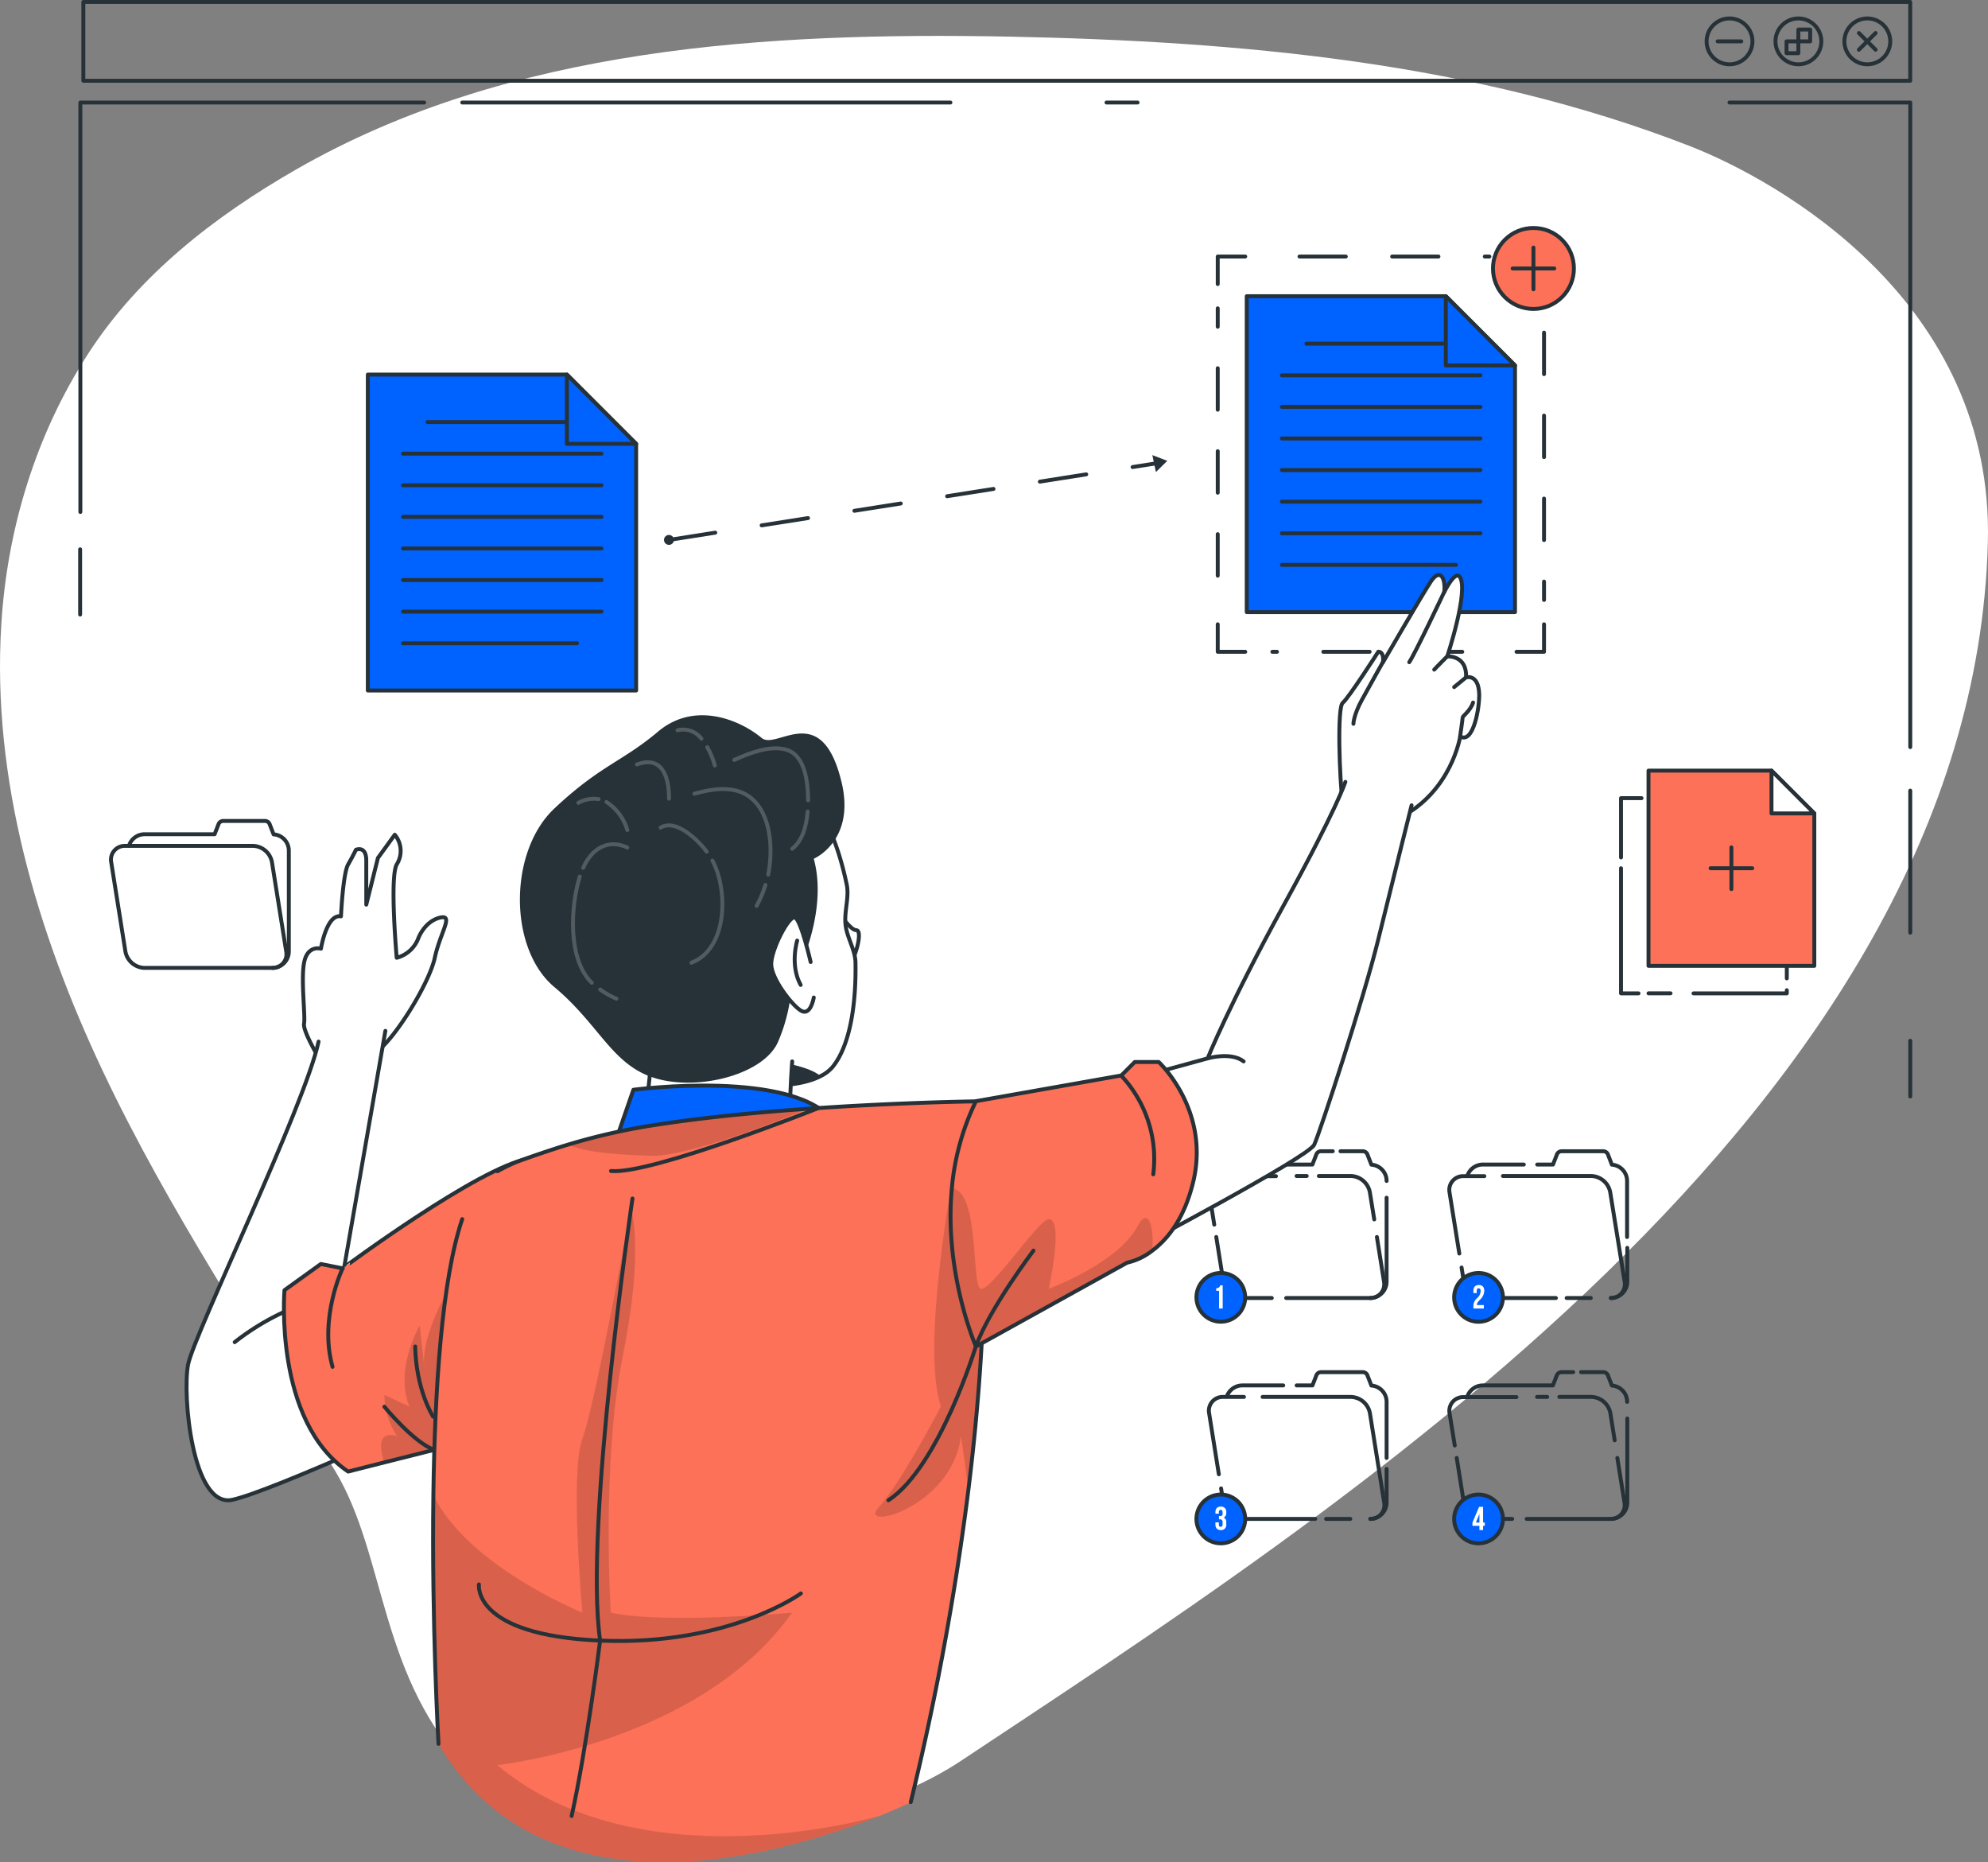<svg xmlns="http://www.w3.org/2000/svg" xmlns:xlink="http://www.w3.org/1999/xlink" width="508.244" height="475.957" viewBox="0 0 508.244 475.957">
  <rect x="0" y="0" width="508.244" height="475.957" fill="#808080" stroke="none"/>
  <defs>
    <clipPath id="clip-path">
      <path id="Tracé_89642" data-name="Tracé 89642" d="M156.968,308.33l-1.523,47.648-.68,21.264-34.667,8.7-9.244,2.343C91.77,375.4,94.581,341.919,94.581,341.919l9.3-6.69,5.577,1.113S144.538,310.287,156.968,308.33Z" transform="translate(-94.436 -308.33)" fill="#0062ff" stroke="#263238" stroke-linecap="round" stroke-linejoin="round" stroke-width="1"/>
    </clipPath>
    <clipPath id="clip-path-2">
      <path id="Tracé_89665" data-name="Tracé 89665" d="M301.887,318.1c-2.343,9.478-6.7,14.6-10.392,17.328a16.133,16.133,0,0,1-6.432,3.081L246.4,359.94s-8.2-18.652-6.163-40.443a63.489,63.489,0,0,1,6.163-22.26l37.163-6.573,3.444-3.444h6.116S306.479,299.6,301.887,318.1Z" transform="translate(-239.912 -287.22)" fill="#0062ff" stroke="#263238" stroke-linecap="round" stroke-linejoin="round" stroke-width="1"/>
    </clipPath>
  </defs>
  <g id="Duplicate-bro" transform="translate(-32.484 -55.46)">
    <g id="freepik--background-simple--inject-1865" transform="translate(32.485 64.635)">
      <path id="Tracé_89557" data-name="Tracé 89557" d="M153.141,507.438c28.364,28.493,95.965,16.121,124.891-3.1,93.926-62.387,258.675-166.459,262.658-311.349,1.7-61.614-53.366-92.555-76.27-101.495-55.065-21.417-114.9-26.759-173.91-27.942C228.861,62.375,162.865,66.1,108.164,97.523c-20.725,11.9-40.185,26.947-53.249,47.238-13.286,20.526-20.655,44.813-22.108,69.194-2.425,39.318,9.115,78.4,25.962,114.007s38.967,68.421,59.364,102.127C131.431,452.092,129.24,483.432,153.141,507.438Z" transform="translate(-32.485 -63.365)" fill="#fff"/>
    </g>
    <g id="freepik--Window--inject-1865" transform="translate(52.97 55.96)">
      <rect id="Rectangle_1888" data-name="Rectangle 1888" width="467.053" height="20.14" transform="translate(0.82)" fill="none" stroke="#263238" stroke-linecap="round" stroke-linejoin="round" stroke-width="1"/>
      <path id="Tracé_89559" data-name="Tracé 89559" d="M444.954,69.565a5.858,5.858,0,1,1,1.721-4.147A5.858,5.858,0,0,1,444.954,69.565Z" transform="translate(16.089 -55.342)" fill="none" stroke="#263238" stroke-linecap="round" stroke-linejoin="round" stroke-width="1"/>
      <line id="Ligne_1211" data-name="Ligne 1211" x1="4.276" y2="4.265" transform="translate(454.752 7.943)" fill="none" stroke="#263238" stroke-linecap="round" stroke-linejoin="round" stroke-width="1"/>
      <line id="Ligne_1212" data-name="Ligne 1212" x1="4.276" y1="4.265" transform="translate(454.752 7.943)" fill="none" stroke="#263238" stroke-linecap="round" stroke-linejoin="round" stroke-width="1"/>
      <path id="Tracé_89560" data-name="Tracé 89560" d="M431.636,65.418a5.858,5.858,0,1,1-5.858-5.858A5.858,5.858,0,0,1,431.636,65.418Z" transform="translate(13.509 -55.342)" fill="none" stroke="#263238" stroke-linecap="round" stroke-linejoin="round" stroke-width="1"/>
      <path id="Tracé_89561" data-name="Tracé 89561" d="M425.353,68.025V61.98h3.023V65H422.33v3.023Z" transform="translate(13.922 -54.927)" fill="none" stroke="#263238" stroke-linecap="round" stroke-linejoin="round" stroke-width="1"/>
      <path id="Tracé_89562" data-name="Tracé 89562" d="M416.606,65.418a5.858,5.858,0,1,1-5.858-5.858A5.858,5.858,0,0,1,416.606,65.418Z" transform="translate(10.93 -55.342)" fill="none" stroke="#263238" stroke-linecap="round" stroke-linejoin="round" stroke-width="1"/>
      <line id="Ligne_1213" data-name="Ligne 1213" x1="6.045" transform="translate(418.643 10.076)" fill="none" stroke="#263238" stroke-linecap="round" stroke-linejoin="round" stroke-width="1"/>
      <path id="Tracé_89563" data-name="Tracé 89563" d="M50.02,182.558V77.9h87.892" transform="translate(-49.961 -52.195)" fill="none" stroke="#263238" stroke-linecap="round" stroke-linejoin="round" stroke-width="1"/>
      <path id="Tracé_89564" data-name="Tracé 89564" d="M456.1,242.649V77.9H409.88" transform="translate(11.786 -52.195)" fill="none" stroke="#263238" stroke-linecap="round" stroke-linejoin="round" stroke-width="1"/>
      <line id="Ligne_1214" data-name="Ligne 1214" y2="36.296" transform="translate(467.885 201.583)" fill="none" stroke="#263238" stroke-linecap="round" stroke-linejoin="round" stroke-width="1"/>
      <line id="Ligne_1215" data-name="Ligne 1215" y2="14.235" transform="translate(467.885 265.517)" fill="none" stroke="#263238" stroke-linecap="round" stroke-linejoin="round" stroke-width="1"/>
      <line id="Ligne_1216" data-name="Ligne 1216" y2="16.683" transform="translate(0 139.899)" fill="none" stroke="#263238" stroke-linecap="round" stroke-linejoin="round" stroke-width="1"/>
      <line id="Ligne_1217" data-name="Ligne 1217" x2="124.809" transform="translate(97.687 25.705)" fill="none" stroke="#263238" stroke-linecap="round" stroke-linejoin="round" stroke-width="1"/>
      <line id="Ligne_1218" data-name="Ligne 1218" x2="7.943" transform="translate(262.4 25.705)" fill="none" stroke="#263238" stroke-linecap="round" stroke-linejoin="round" stroke-width="1"/>
    </g>
    <g id="freepik--Folders--inject-1865" transform="translate(60.852 265.288)">
      <path id="Tracé_89565" data-name="Tracé 89565" d="M364.536,389.182h-7.5a5.085,5.085,0,0,1-4.862-4.171L350.36,373.6" transform="translate(-6.308 -210.785)" fill="none" stroke="#263238" stroke-linecap="round" stroke-linejoin="round" stroke-width="1"/>
      <path id="Tracé_89566" data-name="Tracé 89566" d="M388.8,373.6l1.828,11.411a3.515,3.515,0,0,1-3.515,4.171H365.63" transform="translate(-3.688 -210.785)" fill="none" stroke="#263238" stroke-linecap="round" stroke-linejoin="round" stroke-width="1"/>
      <path id="Tracé_89567" data-name="Tracé 89567" d="M372.75,360.29h8.2a5.085,5.085,0,0,1,4.85,4.171l1.1,6.924" transform="translate(-2.467 -213.068)" fill="none" stroke="#263238" stroke-linecap="round" stroke-linejoin="round" stroke-width="1"/>
      <line id="Ligne_1219" data-name="Ligne 1219" x2="2.589" transform="translate(364.59 147.222)" fill="none" stroke="#263238" stroke-linecap="round" stroke-linejoin="round" stroke-width="1"/>
      <path id="Tracé_89568" data-name="Tracé 89568" d="M350.133,372.7l-1.324-8.2a3.515,3.515,0,0,1,3.515-4.171h13.567" transform="translate(-6.585 -213.062)" fill="none" stroke="#263238" stroke-linecap="round" stroke-linejoin="round" stroke-width="1"/>
      <path id="Tracé_89569" data-name="Tracé 89569" d="M379.745,354.88h-3.011a1.3,1.3,0,0,0-1.172.808l-1.008,2.589H356.642a4.194,4.194,0,0,0-3.972,2.847" transform="translate(-5.912 -213.997)" fill="none" stroke="#263238" stroke-linecap="round" stroke-linejoin="round" stroke-width="1"/>
      <path id="Tracé_89570" data-name="Tracé 89570" d="M389.263,362.472a4.171,4.171,0,0,0-3.89-4.159l-1.019-2.624a1.3,1.3,0,0,0-1.172-.808H377.5" transform="translate(-1.651 -213.997)" fill="none" stroke="#263238" stroke-linecap="round" stroke-linejoin="round" stroke-width="1"/>
      <path id="Tracé_89571" data-name="Tracé 89571" d="M384,390.658a4.183,4.183,0,0,0,4.194-4.183V365" transform="translate(-0.536 -212.26)" fill="none" stroke="#263238" stroke-linecap="round" stroke-linejoin="round" stroke-width="1"/>
      <path id="Tracé_89572" data-name="Tracé 89572" d="M298.823,380.055l-2.484-15.594a3.515,3.515,0,0,1,3.515-4.171h5.389" transform="translate(-15.588 -213.068)" fill="none" stroke="#263238" stroke-linecap="round" stroke-linejoin="round" stroke-width="1"/>
      <path id="Tracé_89573" data-name="Tracé 89573" d="M323.016,388.041h-18.64a5.1,5.1,0,0,1-4.862-4.171l-.574-3.62" transform="translate(-15.131 -209.643)" fill="none" stroke="#263238" stroke-linecap="round" stroke-linejoin="round" stroke-width="1"/>
      <line id="Ligne_1220" data-name="Ligne 1220" x1="6.186" transform="translate(310.661 178.398)" fill="none" stroke="#263238" stroke-linecap="round" stroke-linejoin="round" stroke-width="1"/>
      <path id="Tracé_89574" data-name="Tracé 89574" d="M308,360.29h22.588a5.085,5.085,0,0,1,4.85,4.171l3.644,22.834a3.515,3.515,0,0,1-3.515,4.171" transform="translate(-13.577 -213.068)" fill="none" stroke="#263238" stroke-linecap="round" stroke-linejoin="round" stroke-width="1"/>
      <path id="Tracé_89575" data-name="Tracé 89575" d="M314.612,357.78H304.162a4.206,4.206,0,0,0-3.972,2.847" transform="translate(-14.917 -213.499)" fill="none" stroke="#263238" stroke-linecap="round" stroke-linejoin="round" stroke-width="1"/>
      <path id="Tracé_89576" data-name="Tracé 89576" d="M338.428,376.812v-14.34a4.171,4.171,0,0,0-3.89-4.159l-1.019-2.624a1.277,1.277,0,0,0-1.172-.808h-10.7a1.277,1.277,0,0,0-1.172.808l-1.008,2.589H315.43" transform="translate(-12.302 -213.997)" fill="none" stroke="#263238" stroke-linecap="round" stroke-linejoin="round" stroke-width="1"/>
      <path id="Tracé_89577" data-name="Tracé 89577" d="M331.48,388.77a4.183,4.183,0,0,0,4.194-4.183V376" transform="translate(-9.548 -210.373)" fill="none" stroke="#263238" stroke-linecap="round" stroke-linejoin="round" stroke-width="1"/>
      <path id="Tracé_89578" data-name="Tracé 89578" d="M312.078,340.994h-7.51a5.1,5.1,0,0,1-4.862-4.171L297.89,325.4" transform="translate(-15.312 -219.055)" fill="none" stroke="#263238" stroke-linecap="round" stroke-linejoin="round" stroke-width="1"/>
      <path id="Tracé_89579" data-name="Tracé 89579" d="M336.336,325.4l1.816,11.423a3.515,3.515,0,0,1-3.515,4.171H313.15" transform="translate(-12.693 -219.055)" fill="none" stroke="#263238" stroke-linecap="round" stroke-linejoin="round" stroke-width="1"/>
      <path id="Tracé_89580" data-name="Tracé 89580" d="M320.27,312.09h8.2a5.1,5.1,0,0,1,4.85,4.183l1.113,6.912" transform="translate(-11.471 -221.339)" fill="none" stroke="#263238" stroke-linecap="round" stroke-linejoin="round" stroke-width="1"/>
      <line id="Ligne_1221" data-name="Ligne 1221" x2="2.601" transform="translate(303.105 90.751)" fill="none" stroke="#263238" stroke-linecap="round" stroke-linejoin="round" stroke-width="1"/>
      <path id="Tracé_89581" data-name="Tracé 89581" d="M297.652,324.514l-1.312-8.2a3.515,3.515,0,0,1,3.515-4.183h13.567" transform="translate(-15.589 -221.332)" fill="none" stroke="#263238" stroke-linecap="round" stroke-linejoin="round" stroke-width="1"/>
      <path id="Tracé_89582" data-name="Tracé 89582" d="M327.277,306.69h-3.023a1.254,1.254,0,0,0-1.171.808l-1.008,2.59H304.162a4.206,4.206,0,0,0-3.972,2.847" transform="translate(-14.917 -222.265)" fill="none" stroke="#263238" stroke-linecap="round" stroke-linejoin="round" stroke-width="1"/>
      <path id="Tracé_89583" data-name="Tracé 89583" d="M336.786,314.282a4.171,4.171,0,0,0-3.89-4.159l-1.019-2.624a1.254,1.254,0,0,0-1.172-.808H325" transform="translate(-10.66 -222.265)" fill="none" stroke="#263238" stroke-linecap="round" stroke-linejoin="round" stroke-width="1"/>
      <path id="Tracé_89584" data-name="Tracé 89584" d="M331.48,342.464a4.183,4.183,0,0,0,4.194-4.183V316.83" transform="translate(-9.548 -220.526)" fill="none" stroke="#263238" stroke-linecap="round" stroke-linejoin="round" stroke-width="1"/>
      <path id="Tracé_89585" data-name="Tracé 89585" d="M351.3,331.9l-2.5-15.594a3.515,3.515,0,0,1,3.515-4.183h5.389" transform="translate(-6.585 -221.334)" fill="none" stroke="#263238" stroke-linecap="round" stroke-linejoin="round" stroke-width="1"/>
      <path id="Tracé_89586" data-name="Tracé 89586" d="M375.531,339.851H356.856a5.085,5.085,0,0,1-4.862-4.171l-.574-3.62" transform="translate(-6.126 -217.912)" fill="none" stroke="#263238" stroke-linecap="round" stroke-linejoin="round" stroke-width="1"/>
      <line id="Ligne_1222" data-name="Ligne 1222" x1="6.186" transform="translate(372.146 121.939)" fill="none" stroke="#263238" stroke-linecap="round" stroke-linejoin="round" stroke-width="1"/>
      <path id="Tracé_89587" data-name="Tracé 89587" d="M360.44,312.09h22.588a5.1,5.1,0,0,1,4.85,4.183l3.679,22.834a3.515,3.515,0,0,1-3.515,4.171" transform="translate(-4.579 -221.339)" fill="none" stroke="#263238" stroke-linecap="round" stroke-linejoin="round" stroke-width="1"/>
      <path id="Tracé_89588" data-name="Tracé 89588" d="M367.112,309.59H356.662a4.194,4.194,0,0,0-3.972,2.847" transform="translate(-5.909 -221.768)" fill="none" stroke="#263238" stroke-linecap="round" stroke-linejoin="round" stroke-width="1"/>
      <path id="Tracé_89589" data-name="Tracé 89589" d="M390.9,328.61V314.282a4.171,4.171,0,0,0-3.89-4.159L386,307.5a1.289,1.289,0,0,0-1.172-.808H374.139a1.289,1.289,0,0,0-1.172.808l-1.008,2.589h-4.03" transform="translate(-3.294 -222.265)" fill="none" stroke="#263238" stroke-linecap="round" stroke-linejoin="round" stroke-width="1"/>
      <path id="Tracé_89590" data-name="Tracé 89590" d="M384,340.587a4.183,4.183,0,0,0,4.194-4.183V327.77" transform="translate(-0.536 -218.648)" fill="none" stroke="#263238" stroke-linecap="round" stroke-linejoin="round" stroke-width="1"/>
      <path id="Tracé_89591" data-name="Tracé 89591" d="M97.976,271.258H65.253a5.108,5.108,0,0,1-4.862-4.183l-3.632-22.834a3.515,3.515,0,0,1,3.515-4.171H93.008a5.085,5.085,0,0,1,4.85,4.171l3.644,22.834a3.515,3.515,0,0,1-3.526,4.183Z" transform="translate(-56.697 -233.697)" fill="none" stroke="#263238" stroke-linecap="round" stroke-linejoin="round" stroke-width="1"/>
      <path id="Tracé_89592" data-name="Tracé 89592" d="M97.3,272.191A4.194,4.194,0,0,0,101.493,268V242.222a4.171,4.171,0,0,0-3.89-4.159l-1.019-2.624a1.277,1.277,0,0,0-1.172-.808H84.7a1.277,1.277,0,0,0-1.172.808l-1.008,2.589H64.577a4.206,4.206,0,0,0-3.937,2.894" transform="translate(-56.021 -234.63)" fill="none" stroke="#263238" stroke-linecap="round" stroke-linejoin="round" stroke-width="1"/>
      <circle id="Ellipse_243" data-name="Ellipse 243" cx="6.233" cy="6.233" r="6.233" transform="translate(277.505 115.53)" fill="#0062ff" stroke="#263238" stroke-linecap="round" stroke-linejoin="round" stroke-width="1"/>
      <path id="Tracé_89593" data-name="Tracé 89593" d="M297.88,336.668a.926.926,0,0,0,1.031-.738h.621v5.94h-.926v-4.522h-.726Z" transform="translate(-15.313 -217.248)" fill="#fff"/>
      <path id="Tracé_89594" data-name="Tracé 89594" d="M362.266,339.471a6.233,6.233,0,1,1-6.233-6.221,6.233,6.233,0,0,1,6.233,6.221Z" transform="translate(-6.404 -217.708)" fill="#0062ff" stroke="#263238" stroke-linecap="round" stroke-linejoin="round" stroke-width="1"/>
      <path id="Tracé_89595" data-name="Tracé 89595" d="M355.336,336.714c-.293,0-.48.164-.48.586v.633H354v-.574c0-.949.469-1.488,1.394-1.488s1.382.539,1.382,1.488a3.245,3.245,0,0,1-1.172,2.343c-.551.586-.7.867-.7,1.172V341h1.769v.879H354v-.726a2.589,2.589,0,0,1,.926-1.9,2.5,2.5,0,0,0,.926-1.851C355.828,336.866,355.64,336.714,355.336,336.714Z" transform="translate(-5.684 -217.259)" fill="#fff"/>
      <path id="Tracé_89596" data-name="Tracé 89596" d="M306.026,387.811a6.233,6.233,0,1,1-6.233-6.221,6.233,6.233,0,0,1,6.233,6.221Z" transform="translate(-16.055 -209.414)" fill="#0062ff" stroke="#263238" stroke-linecap="round" stroke-linejoin="round" stroke-width="1"/>
      <path id="Tracé_89597" data-name="Tracé 89597" d="M299.539,385.734c0-.527-.187-.68-.48-.68s-.48.164-.48.586v.387H297.7V385.7c0-.949.469-1.488,1.382-1.488a1.3,1.3,0,0,1,1.394,1.488v.152a1.172,1.172,0,0,1-.656,1.172h0a1.172,1.172,0,0,1,.656,1.242v.469a1.3,1.3,0,0,1-1.394,1.488c-.914,0-1.382-.551-1.382-1.488v-.492h.879v.551c0,.422.187.586.48.586s.48-.152.48-.68v-.457c0-.551-.187-.762-.609-.762h-.316v-.844h.363c.351,0,.562-.152.562-.633Z" transform="translate(-15.344 -208.965)" fill="#fff"/>
      <path id="Tracé_89598" data-name="Tracé 89598" d="M362.266,387.811a6.233,6.233,0,1,1-6.233-6.221,6.233,6.233,0,0,1,6.233,6.221Z" transform="translate(-6.404 -209.414)" fill="#0062ff" stroke="#263238" stroke-linecap="round" stroke-linejoin="round" stroke-width="1"/>
      <path id="Tracé_89599" data-name="Tracé 89599" d="M353.79,388.277l1.7-4.007h1.019v4.007h.433v.844h-.433V390.2h-.937V389.12H353.79Zm1.781,0v-2.191h0l-.9,2.191Z" transform="translate(-5.72 -208.954)" fill="#fff"/>
    </g>
    <g id="freepik--Icon--inject-1865" transform="translate(446.905 252.435)">
      <line id="Ligne_1223" data-name="Ligne 1223" x2="22.483" transform="translate(8.963 7.03)" fill="none" stroke="#263238" stroke-linecap="round" stroke-linejoin="round" stroke-width="1"/>
      <path id="Tracé_89600" data-name="Tracé 89600" d="M386.21,244.82V229.66h5.249" transform="translate(-386.21 -222.63)" fill="none" stroke="#263238" stroke-linecap="round" stroke-linejoin="round" stroke-width="1"/>
      <path id="Tracé_89601" data-name="Tracé 89601" d="M390.685,276.934H386.21V244.95" transform="translate(-386.21 -220.007)" fill="none" stroke="#263238" stroke-linecap="round" stroke-linejoin="round" stroke-width="1"/>
      <line id="Ligne_1224" data-name="Ligne 1224" x1="5.635" transform="translate(7.03 56.916)" fill="none" stroke="#263238" stroke-linecap="round" stroke-linejoin="round" stroke-width="1"/>
      <path id="Tracé_89602" data-name="Tracé 89602" d="M425.884,271.56v.808H402.03" transform="translate(-383.495 -215.441)" fill="none" stroke="#263238" stroke-linecap="round" stroke-linejoin="round" stroke-width="1"/>
      <line id="Ligne_1225" data-name="Ligne 1225" y2="35.136" transform="translate(42.388 17.96)" fill="none" stroke="#263238" stroke-linecap="round" stroke-linejoin="round" stroke-width="1"/>
      <path id="Tracé_89603" data-name="Tracé 89603" d="M434.6,234.591v38.967H392.21v-49.9h31.445l7.358,7.358Z" transform="translate(-385.18 -223.66)" fill="#fc7157" stroke="#263238" stroke-linecap="round" stroke-linejoin="round" stroke-width="1"/>
      <path id="Tracé_89604" data-name="Tracé 89604" d="M429.993,234.591H419.05V223.66l7.358,7.358Z" transform="translate(-380.575 -223.66)" fill="#fff" stroke="#263238" stroke-linecap="round" stroke-linejoin="round" stroke-width="1"/>
      <line id="Ligne_1226" data-name="Ligne 1226" y2="10.661" transform="translate(28.224 19.612)" fill="none" stroke="#263238" stroke-linecap="round" stroke-linejoin="round" stroke-width="1"/>
      <line id="Ligne_1227" data-name="Ligne 1227" x1="10.661" transform="translate(22.893 24.943)" fill="none" stroke="#263238" stroke-linecap="round" stroke-linejoin="round" stroke-width="1"/>
    </g>
    <g id="freepik--Duplicate--inject-1865" transform="translate(126.522 109.447)">
      <path id="Tracé_89605" data-name="Tracé 89605" d="M181.346,154.953V218h-68.6V137.25h50.894l11.9,11.9Z" transform="translate(-112.75 -95.499)" fill="#0062ff" stroke="#263238" stroke-linecap="round" stroke-linejoin="round" stroke-width="1"/>
      <line id="Ligne_1228" data-name="Ligne 1228" x2="44.485" transform="translate(15.254 53.889)" fill="none" stroke="#263238" stroke-linecap="round" stroke-linejoin="round" stroke-width="1"/>
      <line id="Ligne_1229" data-name="Ligne 1229" x2="50.741" transform="translate(8.998 61.961)" fill="none" stroke="#263238" stroke-linecap="round" stroke-linejoin="round" stroke-width="1"/>
      <line id="Ligne_1230" data-name="Ligne 1230" x2="50.741" transform="translate(8.998 70.045)" fill="none" stroke="#263238" stroke-linecap="round" stroke-linejoin="round" stroke-width="1"/>
      <line id="Ligne_1231" data-name="Ligne 1231" x2="50.741" transform="translate(8.998 78.117)" fill="none" stroke="#263238" stroke-linecap="round" stroke-linejoin="round" stroke-width="1"/>
      <line id="Ligne_1232" data-name="Ligne 1232" x2="50.741" transform="translate(8.998 86.201)" fill="none" stroke="#263238" stroke-linecap="round" stroke-linejoin="round" stroke-width="1"/>
      <line id="Ligne_1233" data-name="Ligne 1233" x2="50.741" transform="translate(8.998 94.273)" fill="none" stroke="#263238" stroke-linecap="round" stroke-linejoin="round" stroke-width="1"/>
      <line id="Ligne_1234" data-name="Ligne 1234" x2="50.741" transform="translate(8.998 102.346)" fill="none" stroke="#263238" stroke-linecap="round" stroke-linejoin="round" stroke-width="1"/>
      <line id="Ligne_1235" data-name="Ligne 1235" x2="44.485" transform="translate(8.998 110.43)" fill="none" stroke="#263238" stroke-linecap="round" stroke-linejoin="round" stroke-width="1"/>
      <path id="Tracé_89606" data-name="Tracé 89606" d="M173.893,154.953h-17.7v-17.7l11.9,11.9Z" transform="translate(-105.296 -95.499)" fill="#0062ff" stroke="#263238" stroke-linecap="round" stroke-linejoin="round" stroke-width="1"/>
      <path id="Tracé_89607" data-name="Tracé 89607" d="M373.125,137.853V200.9H304.54V120.15h50.894l11.892,11.9Z" transform="translate(-79.841 -98.433)" fill="#0062ff" stroke="#263238" stroke-linecap="round" stroke-linejoin="round" stroke-width="1"/>
      <line id="Ligne_1236" data-name="Ligne 1236" x2="44.485" transform="translate(239.953 33.855)" fill="none" stroke="#263238" stroke-linecap="round" stroke-linejoin="round" stroke-width="1"/>
      <line id="Ligne_1237" data-name="Ligne 1237" x2="50.753" transform="translate(233.685 41.939)" fill="none" stroke="#263238" stroke-linecap="round" stroke-linejoin="round" stroke-width="1"/>
      <line id="Ligne_1238" data-name="Ligne 1238" x2="50.753" transform="translate(233.685 50.011)" fill="none" stroke="#263238" stroke-linecap="round" stroke-linejoin="round" stroke-width="1"/>
      <line id="Ligne_1239" data-name="Ligne 1239" x2="50.753" transform="translate(233.685 58.083)" fill="none" stroke="#263238" stroke-linecap="round" stroke-linejoin="round" stroke-width="1"/>
      <line id="Ligne_1240" data-name="Ligne 1240" x2="50.753" transform="translate(233.685 66.167)" fill="none" stroke="#263238" stroke-linecap="round" stroke-linejoin="round" stroke-width="1"/>
      <line id="Ligne_1241" data-name="Ligne 1241" x2="50.753" transform="translate(233.685 74.239)" fill="none" stroke="#263238" stroke-linecap="round" stroke-linejoin="round" stroke-width="1"/>
      <line id="Ligne_1242" data-name="Ligne 1242" x2="50.753" transform="translate(233.685 82.323)" fill="none" stroke="#263238" stroke-linecap="round" stroke-linejoin="round" stroke-width="1"/>
      <line id="Ligne_1243" data-name="Ligne 1243" x2="44.497" transform="translate(233.685 90.395)" fill="none" stroke="#263238" stroke-linecap="round" stroke-linejoin="round" stroke-width="1"/>
      <path id="Tracé_89608" data-name="Tracé 89608" d="M365.671,137.853H347.98v-17.7l11.892,11.9Z" transform="translate(-72.388 -98.433)" fill="#0062ff" stroke="#263238" stroke-linecap="round" stroke-linejoin="round" stroke-width="1"/>
      <path id="Tracé_89609" data-name="Tracé 89609" d="M370.44,191.73v7.03h-7.03" transform="translate(-69.74 -86.151)" fill="none" stroke="#263238" stroke-linecap="round" stroke-linejoin="round" stroke-width="1"/>
      <line id="Ligne_1244" data-name="Ligne 1244" x1="48.551" transform="translate(231.248 112.609)" fill="none" stroke="#263238" stroke-linecap="round" stroke-linejoin="round" stroke-width="1" stroke-dasharray="11.842 11.842"/>
      <path id="Tracé_89610" data-name="Tracé 89610" d="M305.24,198.76h-7.03v-7.03" transform="translate(-80.927 -86.151)" fill="none" stroke="#263238" stroke-linecap="round" stroke-linejoin="round" stroke-width="1"/>
      <line id="Ligne_1245" data-name="Ligne 1245" y1="68.327" transform="translate(217.283 24.822)" fill="none" stroke="#263238" stroke-linecap="round" stroke-linejoin="round" stroke-width="1" stroke-dasharray="10.604 10.604"/>
      <path id="Tracé_89611" data-name="Tracé 89611" d="M298.21,118.53V111.5h7.03" transform="translate(-80.927 -99.917)" fill="none" stroke="#263238" stroke-linecap="round" stroke-linejoin="round" stroke-width="1"/>
      <line id="Ligne_1246" data-name="Ligne 1246" x2="48.551" transform="translate(238.184 11.583)" fill="none" stroke="#263238" stroke-linecap="round" stroke-linejoin="round" stroke-width="1" stroke-dasharray="11.842 11.842"/>
      <path id="Tracé_89612" data-name="Tracé 89612" d="M363.41,111.5h7.03v7.03" transform="translate(-69.74 -99.917)" fill="none" stroke="#263238" stroke-linecap="round" stroke-linejoin="round" stroke-width="1"/>
      <line id="Ligne_1247" data-name="Ligne 1247" y2="68.327" transform="translate(300.7 31.031)" fill="none" stroke="#263238" stroke-linecap="round" stroke-linejoin="round" stroke-width="1" stroke-dasharray="10.604 10.604"/>
      <line id="Ligne_1248" data-name="Ligne 1248" y1="19.636" x2="124.938" transform="translate(76.973 64.386)" fill="none" stroke="#263238" stroke-linecap="round" stroke-linejoin="round" stroke-width="1" stroke-dasharray="12"/>
      <path id="Tracé_89613" data-name="Tracé 89613" d="M287.759,156.284l-3.819-1.464.914,4.335Z" transform="translate(-83.376 -92.484)" fill="#263238"/>
      <path id="Tracé_89614" data-name="Tracé 89614" d="M179.914,173.517a1.265,1.265,0,1,1-.371-.906,1.277,1.277,0,0,1,.371.906Z" transform="translate(-101.664 -89.495)" fill="#263238"/>
      <circle id="Ellipse_244" data-name="Ellipse 244" cx="10.345" cy="10.345" r="10.345" transform="translate(283.365 14.63) rotate(-45)" fill="#fc7157" stroke="#263238" stroke-linecap="round" stroke-linejoin="round" stroke-width="1"/>
      <line id="Ligne_1249" data-name="Ligne 1249" y2="10.661" transform="translate(297.993 9.298)" fill="none" stroke="#263238" stroke-linecap="round" stroke-linejoin="round" stroke-width="1"/>
      <line id="Ligne_1250" data-name="Ligne 1250" x1="10.65" transform="translate(292.674 14.629)" fill="none" stroke="#263238" stroke-linecap="round" stroke-linejoin="round" stroke-width="1"/>
    </g>
    <g id="freepik--Character--inject-1865" transform="translate(80.175 202.426)">
      <path id="Tracé_89615" data-name="Tracé 89615" d="M220.147,259.369c-1.382,0-4.077-3.8-5.647-6.209,0,4.991,0,17.738,2.214,16.918C219.386,269.058,222.2,259.369,220.147,259.369Z" transform="translate(-48.943 -168.589)" fill="#fff" stroke="#263238" stroke-linecap="round" stroke-linejoin="round" stroke-width="1"/>
      <path id="Tracé_89616" data-name="Tracé 89616" d="M223.93,299.64a9.5,9.5,0,0,1-3.081,2.343c-3.421,1.757-8.576,2.589-14.493,2.343-23.854-.914-60.173-19.05-45.915-63.863,8.74-27.509,48.527-18.347,58.685-7.873,3.515,3.667,6.526,11.376,8.424,20.421.691,3.3-.691,6.783-.3,10.31.34,3.187,2.484,6.409,2.542,9.584C229.987,284.046,228.276,294.333,223.93,299.64Z" transform="translate(-58.771 -173.888)" fill="#fff" stroke="#263238" stroke-linecap="round" stroke-linejoin="round" stroke-width="1"/>
      <path id="Tracé_89617" data-name="Tracé 89617" d="M213.653,290.85c-3.421,1.757-8.576,2.589-14.493,2.343a70.066,70.066,0,0,1,4.03-5.963S211.063,288.413,213.653,290.85Z" transform="translate(-51.575 -162.743)" fill="#263238"/>
      <path id="Tracé_89618" data-name="Tracé 89618" d="M211.682,288.035s-2.167,27.134,1.406,33.25-30.86,12.243-44.637,0c0,0,7.873-20.2,7.112-39.705" transform="translate(-56.845 -163.712)" fill="#fff" stroke="#263238" stroke-linecap="round" stroke-linejoin="round" stroke-width="1"/>
      <path id="Tracé_89619" data-name="Tracé 89619" d="M221.063,248.251s10.72-4.546,7.1-19.589c-5.1-21.217-16.578-8.107-20.4-11.271-5.94-4.9-17.339-9.373-26.525-1.629s-14.785,8.611-26.513,19.659-11.716,35.815,0,45.61,14.785,20.1,26.009,23.373,27.954-1.172,31.317-9.642a43.349,43.349,0,0,0,3.362-14.387S225.152,263.177,221.063,248.251Z" transform="translate(-60.708 -175.724)" fill="#263238"/>
      <path id="Tracé_89620" data-name="Tracé 89620" d="M210.856,267.08s-2.425-10.544-3.96-11.353-6.245,8.365-6.116,12.02,5.1,10.169,7.522,11.716,3.269-2.8,3.351-3.316" transform="translate(-51.298 -168.157)" fill="#fff" stroke="#263238" stroke-linecap="round" stroke-linejoin="round" stroke-width="1"/>
      <path id="Tracé_89621" data-name="Tracé 89621" d="M206.534,260.73s-1.921,6.256.89,11.341" transform="translate(-50.42 -167.29)" fill="none" stroke="#263238" stroke-linecap="round" stroke-linejoin="round" stroke-width="1"/>
      <path id="Tracé_89622" data-name="Tracé 89622" d="M209.31,232.57c-.281,3.351-1.172,7.369-3.96,9.525" transform="translate(-50.513 -172.122)" fill="none" stroke="#fff" stroke-linecap="round" stroke-linejoin="round" stroke-width="1" opacity="0.2"/>
      <path id="Tracé_89623" data-name="Tracé 89623" d="M192.71,221.755c3.761-1.7,8.963-3.749,13.11-2.671,5.132,1.347,5.729,8.646,5.776,13.016" transform="translate(-52.682 -174.487)" fill="none" stroke="#fff" stroke-linecap="round" stroke-linejoin="round" stroke-width="1" opacity="0.2"/>
      <path id="Tracé_89624" data-name="Tracé 89624" d="M199.839,248.59a29.079,29.079,0,0,1-2.249,5.354" transform="translate(-51.845 -169.373)" fill="none" stroke="#fff" stroke-linecap="round" stroke-linejoin="round" stroke-width="1" opacity="0.2"/>
      <path id="Tracé_89625" data-name="Tracé 89625" d="M184,228.875c4.686-1.324,10.462-2.226,14.5,1.09,5.26,4.323,5.624,13.473,4.382,19.577" transform="translate(-54.177 -172.961)" fill="none" stroke="#fff" stroke-linecap="round" stroke-linejoin="round" stroke-width="1" opacity="0.2"/>
      <path id="Tracé_89626" data-name="Tracé 89626" d="M188.728,243.28c4.042,7.4,3.972,22.53-5.378,26.115" transform="translate(-54.288 -170.284)" fill="none" stroke="#fff" stroke-linecap="round" stroke-linejoin="round" stroke-width="1" opacity="0.2"/>
      <path id="Tracé_89627" data-name="Tracé 89627" d="M176.63,236.175c3.983-2.425,9.724,3.362,11.8,6.151" transform="translate(-55.441 -171.603)" fill="none" stroke="#fff" stroke-linecap="round" stroke-linejoin="round" stroke-width="1" opacity="0.2"/>
      <path id="Tracé_89628" data-name="Tracé 89628" d="M186.436,217.019a5.858,5.858,0,0,0-6.116-2.132" transform="translate(-54.808 -175.187)" fill="none" stroke="#fff" stroke-linecap="round" stroke-linejoin="round" stroke-width="1" opacity="0.2"/>
      <path id="Tracé_89629" data-name="Tracé 89629" d="M188.741,223.226a20.924,20.924,0,0,0-1.921-4.686" transform="translate(-53.693 -174.529)" fill="none" stroke="#fff" stroke-linecap="round" stroke-linejoin="round" stroke-width="1" opacity="0.2"/>
      <path id="Tracé_89630" data-name="Tracé 89630" d="M179.671,231.158s.621-12.079-8.2-8.763" transform="translate(-56.327 -173.967)" fill="none" stroke="#fff" stroke-linecap="round" stroke-linejoin="round" stroke-width="1" opacity="0.2"/>
      <path id="Tracé_89631" data-name="Tracé 89631" d="M163.857,229.882a8.2,8.2,0,0,0-5.167.949" transform="translate(-58.52 -172.598)" fill="none" stroke="#fff" stroke-linecap="round" stroke-linejoin="round" stroke-width="1" opacity="0.2"/>
      <path id="Tracé_89632" data-name="Tracé 89632" d="M170.149,237.67a12.887,12.887,0,0,0-5.319-7.17" transform="translate(-57.466 -172.477)" fill="none" stroke="#fff" stroke-linecap="round" stroke-linejoin="round" stroke-width="1" opacity="0.2"/>
      <path id="Tracé_89633" data-name="Tracé 89633" d="M163.45,271.41a21.322,21.322,0,0,0,4.159,2.343" transform="translate(-57.703 -165.457)" fill="none" stroke="#fff" stroke-linecap="round" stroke-linejoin="round" stroke-width="1" opacity="0.2"/>
      <path id="Tracé_89634" data-name="Tracé 89634" d="M159.255,246.76c-2.343,7.5-3.175,21.089,3.07,27.169" transform="translate(-58.721 -169.687)" fill="none" stroke="#fff" stroke-linecap="round" stroke-linejoin="round" stroke-width="1" opacity="0.2"/>
      <path id="Tracé_89635" data-name="Tracé 89635" d="M171.022,240.553c-5.05-2.343-9.22.469-11.282,5.2" transform="translate(-58.339 -170.896)" fill="none" stroke="#fff" stroke-linecap="round" stroke-linejoin="round" stroke-width="1" opacity="0.2"/>
      <path id="Tracé_89636" data-name="Tracé 89636" d="M165.81,310l5.729-16.566s41.4-5.448,51.3,8.283S165.81,310,165.81,310Z" transform="translate(-57.298 -161.861)" fill="#0062ff" stroke="#263238" stroke-linecap="round" stroke-linejoin="round" stroke-width="1"/>
      <path id="Tracé_89637" data-name="Tracé 89637" d="M103.185,295.575s-4.686-7.674-4.311-9.63-.82-11.107,0-15.535c.844-4.686,4.323-3.644,4.323-3.644s1.418-8.927,5.12-8.271c0,0,.5-10.943,1.828-13.262s1.992-3.749,1.992-3.749,2.648-1.172,2.648,2.765v11.259l2.976-11.927,4.311-5.94a6.444,6.444,0,0,1,.492,7.592c-1.828,3.3,0,23.854,0,23.854a8.107,8.107,0,0,0,5.518-4.967s1.511-4.206,5.389-5.249.258,3.585-1.172,10.216-10.474,21.194-15.137,24.182" transform="translate(-68.834 -171.252)" fill="#fff" stroke="#263238" stroke-linecap="round" stroke-linejoin="round" stroke-width="1"/>
      <path id="Tracé_89638" data-name="Tracé 89638" d="M124.025,280.43,112.5,346.578l35.452-20.69-7.194,51.1s-45.622,21.089-55.873,23.3S72.065,373.349,73.6,365.64s29.829-66.007,33.343-82.468" transform="translate(-73.19 -163.91)" fill="#fff" stroke="#263238" stroke-linecap="round" stroke-linejoin="round" stroke-width="1"/>
      <path id="Tracé_89639" data-name="Tracé 89639" d="M83.7,349.884a63.769,63.769,0,0,1,19.823-10.544" transform="translate(-71.387 -153.802)" fill="none" stroke="#263238" stroke-linecap="round" stroke-linejoin="round" stroke-width="1"/>
      <path id="Tracé_89640" data-name="Tracé 89640" d="M156.968,308.33l-1.523,47.648-.68,21.264-34.667,8.7-9.244,2.343C91.77,375.4,94.581,341.919,94.581,341.919l9.3-6.69,5.577,1.113S144.538,310.287,156.968,308.33Z" transform="translate(-69.545 -159.122)" fill="#fc7157"/>
      <g id="Groupe_630" data-name="Groupe 630" transform="translate(24.891 149.208)" clip-path="url(#clip-path)">
        <path id="Tracé_89641" data-name="Tracé 89641" d="M151.809,352.332l-.68,21.264-34.667,8.7c-3.058-9.22,3.269-6.69,3.269-6.69a19.589,19.589,0,0,1-3.245-10.544l6.385,2.941c-3.855-9.736,2.648-20.678,2.648-20.678l1.172,10.544C125.519,347.33,138,329.58,138,329.58S147.134,336.8,151.809,352.332Z" transform="translate(-90.799 -304.684)" fill="rgba(0,0,0,0.7)" opacity="0.2"/>
      </g>
      <path id="Tracé_89643" data-name="Tracé 89643" d="M156.968,308.33l-1.523,47.648-.68,21.264-34.667,8.7-9.244,2.343C91.77,375.4,94.581,341.919,94.581,341.919l9.3-6.69,5.577,1.113S144.538,310.287,156.968,308.33Z" transform="translate(-69.545 -159.122)" fill="none" stroke="#263238" stroke-linecap="round" stroke-linejoin="round" stroke-width="1"/>
      <path id="Tracé_89644" data-name="Tracé 89644" d="M123.09,349.29s-.129,9.83,4.569,17.937" transform="translate(-64.628 -152.094)" fill="none" stroke="#263238" stroke-linecap="round" stroke-linejoin="round" stroke-width="1"/>
      <path id="Tracé_89645" data-name="Tracé 89645" d="M116.36,362.42s7.451,9.115,12.77,11.048" transform="translate(-65.783 -149.841)" fill="none" stroke="#263238" stroke-linecap="round" stroke-linejoin="round" stroke-width="1"/>
      <path id="Tracé_89646" data-name="Tracé 89646" d="M107.8,332.2s-6.116,12.723-2.589,25.224" transform="translate(-67.884 -155.027)" fill="none" stroke="#263238" stroke-linecap="round" stroke-linejoin="round" stroke-width="1"/>
      <path id="Tracé_89647" data-name="Tracé 89647" d="M134.442,325.9c-5.26,15.488-7.03,43.829-7.381,70.483-.445,33.121,1.312,63.641,1.312,63.641,27.626,46.946,89.931,27.5,112.472,18.5h.117c5.155-2.074,8.2-3.573,8.2-3.573A710.08,710.08,0,0,0,263.9,395.109h0c4.417-35.6,4.522-62.176,3.737-78.824A180.871,180.871,0,0,0,265.8,295.84s-19.741.246-43.068,1.9h0c-12.63.89-26.3,2.179-38.463,4.065a160.97,160.97,0,0,0-22.623,5.061c-3.96,1.172-10.451,3.409-13.344,4.487a50.387,50.387,0,0,0-4.8,2.343" transform="translate(-63.959 -161.266)" fill="#fc7157"/>
      <path id="Tracé_89648" data-name="Tracé 89648" d="M217.6,297.42c-12.77,5.483-32.476,12.255-39.682,12.032-7.873-.234-17.3-.808-21.4-2.906a160.954,160.954,0,0,1,22.623-5.061C191.294,299.6,204.967,298.31,217.6,297.42Z" transform="translate(-58.894 -160.994)" fill="rgba(0,0,0,0.7)" opacity="0.2"/>
      <path id="Tracé_89649" data-name="Tracé 89649" d="M240.805,474.529c-22.494,9-84.8,28.446-112.472-18.5,0,0-1.757-30.52-1.312-63.641,8.881,18.277,38.147,30.11,38.147,30.11s-3.234-35.815,0-44.462,12.407-58.907,12.407-58.907,3.515,10.087-2.05,37.585-3.093,65.785-3.093,65.785c13.637,2.964,46.325,0,46.325,0-23.479,33.343-75.345,38.967-75.345,38.967C179.285,491.588,237.888,475.361,240.805,474.529Z" transform="translate(-63.966 -157.269)" fill="rgba(0,0,0,0.7)" opacity="0.2"/>
      <path id="Tracé_89650" data-name="Tracé 89650" d="M247.285,392.457c-.984-7.779-1.91-13.649-1.91-13.649-2.343,18.476-26.736,24.4-21.018,18.16s15.91-25.775,15.91-25.775c-5.249-15.3,3.316-60.173,3.316-60.173s2.976.808,7.44,2.566C251.807,330.281,251.7,356.853,247.285,392.457Z" transform="translate(-47.4 -158.661)" fill="rgba(0,0,0,0.7)" opacity="0.2"/>
      <path id="Tracé_89651" data-name="Tracé 89651" d="M246.7,474.922a710.08,710.08,0,0,0,14.738-79.844h0c4.417-35.6,4.522-62.176,3.737-78.824a180.871,180.871,0,0,0-1.839-20.444s-19.741.246-43.068,1.9h0c-12.63.89-26.3,2.179-38.463,4.065a160.961,160.961,0,0,0-22.623,5.061c-3.96,1.172-10.451,3.409-13.344,4.487a50.394,50.394,0,0,0-4.8,2.343" transform="translate(-61.55 -161.271)" fill="none" stroke="#263238" stroke-linecap="round" stroke-linejoin="round" stroke-width="1"/>
      <path id="Tracé_89652" data-name="Tracé 89652" d="M134.442,321.5c-5.26,15.488-7.03,43.829-7.381,70.483-.445,33.121,1.312,63.641,1.312,63.641" transform="translate(-63.959 -156.863)" fill="none" stroke="#263238" stroke-linecap="round" stroke-linejoin="round" stroke-width="1"/>
      <path id="Tracé_89653" data-name="Tracé 89653" d="M218.895,297.25s-42.9,17.105-53.085,16.109" transform="translate(-57.298 -161.024)" fill="none" stroke="#263238" stroke-linecap="round" stroke-linejoin="round" stroke-width="1"/>
      <path id="Tracé_89654" data-name="Tracé 89654" d="M172.779,317s-12.442,84.237-8.271,112.976c0,0-3.456,27.6-7.287,44.86" transform="translate(-58.772 -157.635)" fill="none" stroke="#263238" stroke-linecap="round" stroke-linejoin="round" stroke-width="1"/>
      <path id="Tracé_89655" data-name="Tracé 89655" d="M137,401.19s-1.875,12.969,31.035,14.364S219.307,403.5,219.307,403.5" transform="translate(-62.244 -143.189)" fill="none" stroke="#263238" stroke-linecap="round" stroke-linejoin="round" stroke-width="1"/>
      <path id="Tracé_89656" data-name="Tracé 89656" d="M325.618,239.677c-.844-6.912-1.453-24.885,0-26.033s9.1-13.075,9.1-13.075c1.652.129,1.172,2.742,1.172,2.742s9.947-17.164,12.231-20.632,3.831-1.172,3.444,2.66c0,0,2.73-5.612,3.96-3.89,2.413,3.4-3.187,20.327-3.187,20.327s5.061-.375,4.815,5.366c0,0,3.081-.961,3.339,4.042.176,3.327-1.429,13.1-4.85,11.06,0,0-2.167,13.93-15.231,20.643" transform="translate(-30.027 -180.975)" fill="#fff" stroke="#263238" stroke-linecap="round" stroke-linejoin="round" stroke-width="1"/>
      <path id="Tracé_89657" data-name="Tracé 89657" d="M335.342,200s-3.187,5.67-5.354,9.63-2.167,6.116-2.167,6.116" transform="translate(-29.499 -177.711)" fill="none" stroke="#263238" stroke-linecap="round" stroke-linejoin="round" stroke-width="1"/>
      <path id="Tracé_89658" data-name="Tracé 89658" d="M348.927,184.7s-7.4,15.676-8.927,17.925" transform="translate(-27.409 -180.336)" fill="none" stroke="#263238" stroke-linecap="round" stroke-linejoin="round" stroke-width="1"/>
      <path id="Tracé_89659" data-name="Tracé 89659" d="M348.766,198.73s-2.941,2.941-3.316,3.386" transform="translate(-26.474 -177.928)" fill="none" stroke="#263238" stroke-linecap="round" stroke-linejoin="round" stroke-width="1"/>
      <path id="Tracé_89660" data-name="Tracé 89660" d="M352.834,203.31s-1.172.949-3.034,2.484" transform="translate(-25.727 -177.143)" fill="none" stroke="#263238" stroke-linecap="round" stroke-linejoin="round" stroke-width="1"/>
      <path id="Tracé_89661" data-name="Tracé 89661" d="M351.1,217.47s.644-4.464.644-4.839,2.039-1.793,2.671-3.831" transform="translate(-25.504 -176.201)" fill="none" stroke="#263238" stroke-linecap="round" stroke-linejoin="round" stroke-width="1"/>
      <path id="Tracé_89662" data-name="Tracé 89662" d="M335.056,226.11s-2.05,6.608-15.816,31.633-19.4,39.037-19.4,39.037l-26.208,7.182,6.772,41.955s45.212-23.865,46.688-27.064,12.618-37.174,16.4-52.569,8.494-34.187,8.494-34.187" transform="translate(-38.797 -173.23)" fill="#fff" stroke="#263238" stroke-linecap="round" stroke-linejoin="round" stroke-width="1"/>
      <path id="Tracé_89663" data-name="Tracé 89663" d="M301.887,318.1c-2.343,9.478-6.7,14.6-10.392,17.328a16.133,16.133,0,0,1-6.432,3.081L246.4,359.94s-8.2-18.652-6.163-40.443a63.489,63.489,0,0,1,6.163-22.26l37.163-6.573,3.444-3.444h6.116S306.479,299.6,301.887,318.1Z" transform="translate(-44.583 -162.745)" fill="#fc7157"/>
      <g id="Groupe_631" data-name="Groupe 631" transform="translate(195.329 124.475)" clip-path="url(#clip-path-2)">
        <path id="Tracé_89664" data-name="Tracé 89664" d="M291.495,330.7a16.132,16.132,0,0,1-6.432,3.081L246.4,355.213s-8.2-18.652-6.163-40.443c7.3.82,4.885,25.412,7.451,25.693,2.777.316,14.832-17.808,17.3-17.808,3.948,0,.129,17.258,0,17.808.539-.187,17.785-6.643,22.752-16.062C290.206,319.726,292,323.709,291.495,330.7Z" transform="translate(-239.912 -282.493)" fill="rgba(0,0,0,0.7)" opacity="0.2"/>
      </g>
      <path id="Tracé_89666" data-name="Tracé 89666" d="M301.887,318.1c-2.343,9.478-6.7,14.6-10.392,17.328a16.133,16.133,0,0,1-6.432,3.081L246.4,359.94s-8.2-18.652-6.163-40.443a63.489,63.489,0,0,1,6.163-22.26l37.163-6.573,3.444-3.444h6.116S306.479,299.6,301.887,318.1Z" transform="translate(-44.583 -162.745)" fill="none" stroke="#263238" stroke-linecap="round" stroke-linejoin="round" stroke-width="1"/>
      <path id="Tracé_89667" data-name="Tracé 89667" d="M277.14,290.19a31.094,31.094,0,0,1,8.2,25.224" transform="translate(-38.195 -162.235)" fill="none" stroke="#263238" stroke-linecap="round" stroke-linejoin="round" stroke-width="1"/>
      <path id="Tracé_89668" data-name="Tracé 89668" d="M263.432,328.37s-11.318,14.914-14.739,24.51c0,0-9.373,30.8-22.354,39.307" transform="translate(-46.912 -155.684)" fill="none" stroke="#263238" stroke-linecap="round" stroke-linejoin="round" stroke-width="1"/>
      <path id="Tracé_89669" data-name="Tracé 89669" d="M296,286.516s5.963-1.746,9.209.773" transform="translate(-34.959 -162.966)" fill="none" stroke="#263238" stroke-linecap="round" stroke-linejoin="round" stroke-width="1"/>
    </g>
  </g>
</svg>
